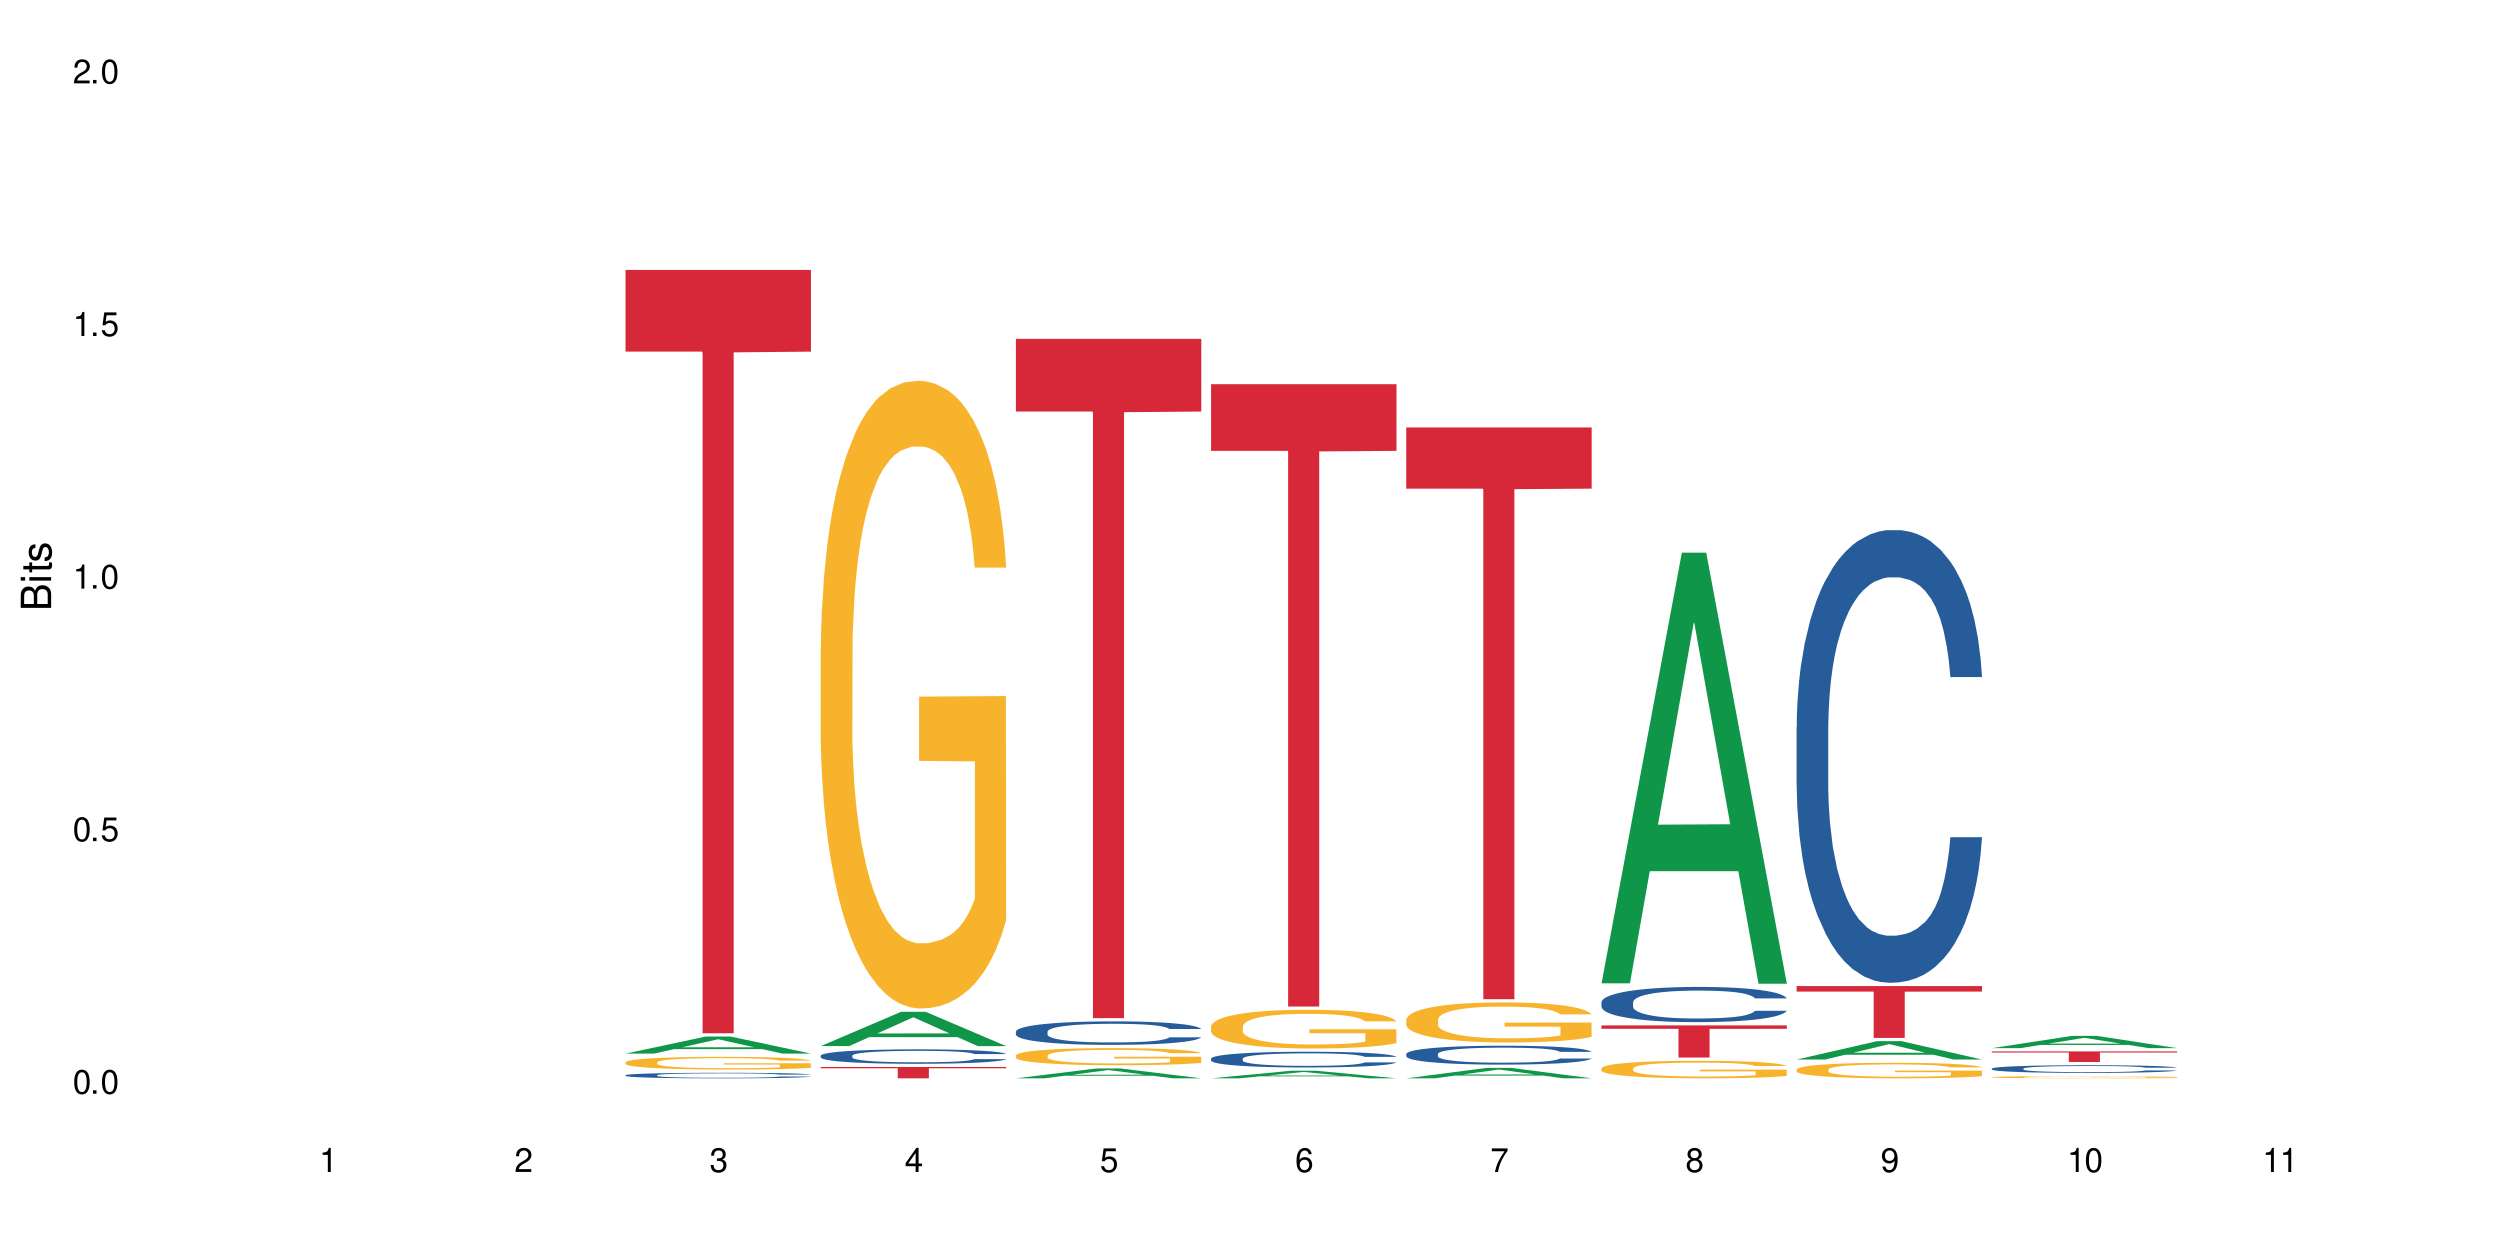 <?xml version="1.0" encoding="UTF-8"?>
<svg xmlns="http://www.w3.org/2000/svg" xmlns:xlink="http://www.w3.org/1999/xlink" width="720" height="360" viewBox="0 0 720 360">
<defs>
<g>
<g id="glyph-0-0">
</g>
<g id="glyph-0-1">
<path d="M 2.641 -6.938 C 2 -6.938 1.422 -6.656 1.078 -6.172 C 0.641 -5.562 0.406 -4.641 0.406 -3.359 C 0.406 -1.016 1.188 0.219 2.641 0.219 C 4.078 0.219 4.859 -1.016 4.859 -3.297 C 4.859 -4.641 4.656 -5.547 4.203 -6.172 C 3.844 -6.656 3.281 -6.938 2.641 -6.938 Z M 2.641 -6.188 C 3.547 -6.188 4 -5.25 4 -3.375 C 4 -1.406 3.562 -0.484 2.625 -0.484 C 1.734 -0.484 1.281 -1.438 1.281 -3.344 C 1.281 -5.25 1.734 -6.188 2.641 -6.188 Z M 2.641 -6.188 "/>
</g>
<g id="glyph-0-2">
<path d="M 1.828 -1 L 0.828 -1 L 0.828 0 L 1.828 0 Z M 1.828 -1 "/>
</g>
<g id="glyph-0-3">
<path d="M 4.562 -6.797 L 1.062 -6.797 L 0.547 -3.094 L 1.328 -3.094 C 1.719 -3.562 2.047 -3.734 2.578 -3.734 C 3.484 -3.734 4.062 -3.109 4.062 -2.094 C 4.062 -1.125 3.484 -0.531 2.578 -0.531 C 1.828 -0.531 1.375 -0.906 1.188 -1.672 L 0.328 -1.672 C 0.453 -1.109 0.547 -0.844 0.75 -0.594 C 1.125 -0.078 1.828 0.219 2.594 0.219 C 3.969 0.219 4.922 -0.781 4.922 -2.219 C 4.922 -3.562 4.031 -4.484 2.719 -4.484 C 2.25 -4.484 1.859 -4.359 1.469 -4.062 L 1.734 -5.969 L 4.562 -5.969 Z M 4.562 -6.797 "/>
</g>
<g id="glyph-0-4">
<path d="M 2.484 -4.938 L 2.484 0 L 3.328 0 L 3.328 -6.938 L 2.766 -6.938 C 2.469 -5.875 2.281 -5.734 0.984 -5.562 L 0.984 -4.938 Z M 2.484 -4.938 "/>
</g>
<g id="glyph-0-5">
<path d="M 4.859 -0.828 L 1.281 -0.828 C 1.359 -1.406 1.672 -1.781 2.5 -2.281 L 3.469 -2.828 C 4.406 -3.344 4.906 -4.062 4.906 -4.906 C 4.906 -5.484 4.672 -6.031 4.266 -6.406 C 3.859 -6.766 3.375 -6.938 2.719 -6.938 C 1.859 -6.938 1.219 -6.625 0.844 -6.031 C 0.609 -5.672 0.5 -5.234 0.484 -4.531 L 1.328 -4.531 C 1.359 -5.016 1.406 -5.281 1.531 -5.516 C 1.75 -5.938 2.188 -6.203 2.703 -6.203 C 3.469 -6.203 4.031 -5.641 4.031 -4.891 C 4.031 -4.344 3.719 -3.859 3.125 -3.516 L 2.234 -3 C 0.812 -2.172 0.406 -1.531 0.328 -0.016 L 4.859 -0.016 Z M 4.859 -0.828 "/>
</g>
<g id="glyph-0-6">
<path d="M 2.125 -3.188 L 2.578 -3.188 C 3.5 -3.188 3.984 -2.766 3.984 -1.922 C 3.984 -1.062 3.469 -0.531 2.594 -0.531 C 1.656 -0.531 1.203 -1 1.156 -2.016 L 0.312 -2.016 C 0.344 -1.453 0.438 -1.094 0.609 -0.781 C 0.953 -0.109 1.625 0.219 2.547 0.219 C 3.953 0.219 4.859 -0.625 4.859 -1.938 C 4.859 -2.828 4.516 -3.297 3.703 -3.594 C 4.344 -3.844 4.656 -4.328 4.656 -5.031 C 4.656 -6.219 3.875 -6.938 2.578 -6.938 C 1.203 -6.938 0.484 -6.172 0.453 -4.703 L 1.297 -4.703 C 1.312 -5.125 1.344 -5.359 1.453 -5.578 C 1.641 -5.969 2.062 -6.203 2.594 -6.203 C 3.344 -6.203 3.797 -5.75 3.797 -5 C 3.797 -4.516 3.609 -4.219 3.25 -4.047 C 3.016 -3.953 2.703 -3.922 2.125 -3.906 Z M 2.125 -3.188 "/>
</g>
<g id="glyph-0-7">
<path d="M 3.141 -1.672 L 3.141 0 L 3.984 0 L 3.984 -1.672 L 4.984 -1.672 L 4.984 -2.438 L 3.984 -2.438 L 3.984 -6.938 L 3.359 -6.938 L 0.266 -2.578 L 0.266 -1.672 Z M 3.141 -2.438 L 1 -2.438 L 3.141 -5.5 Z M 3.141 -2.438 "/>
</g>
<g id="glyph-0-8">
<path d="M 4.781 -5.125 C 4.609 -6.266 3.891 -6.938 2.844 -6.938 C 2.094 -6.938 1.422 -6.578 1.031 -5.953 C 0.594 -5.266 0.406 -4.422 0.406 -3.172 C 0.406 -2 0.578 -1.25 0.984 -0.641 C 1.359 -0.078 1.953 0.219 2.703 0.219 C 3.984 0.219 4.922 -0.75 4.922 -2.094 C 4.922 -3.375 4.062 -4.281 2.844 -4.281 C 2.172 -4.281 1.641 -4.031 1.281 -3.516 C 1.281 -5.234 1.828 -6.188 2.797 -6.188 C 3.391 -6.188 3.797 -5.797 3.938 -5.125 Z M 2.734 -3.531 C 3.547 -3.531 4.062 -2.953 4.062 -2.031 C 4.062 -1.156 3.484 -0.531 2.703 -0.531 C 1.922 -0.531 1.328 -1.188 1.328 -2.078 C 1.328 -2.938 1.906 -3.531 2.734 -3.531 Z M 2.734 -3.531 "/>
</g>
<g id="glyph-0-9">
<path d="M 4.984 -6.797 L 0.438 -6.797 L 0.438 -5.969 L 4.109 -5.969 C 2.5 -3.656 1.828 -2.234 1.328 0 L 2.219 0 C 2.594 -2.172 3.453 -4.047 4.984 -6.094 Z M 4.984 -6.797 "/>
</g>
<g id="glyph-0-10">
<path d="M 3.75 -3.656 C 4.469 -4.094 4.688 -4.438 4.688 -5.078 C 4.688 -6.172 3.844 -6.938 2.641 -6.938 C 1.438 -6.938 0.594 -6.172 0.594 -5.094 C 0.594 -4.438 0.812 -4.094 1.516 -3.656 C 0.734 -3.266 0.359 -2.703 0.359 -1.922 C 0.359 -0.656 1.281 0.219 2.641 0.219 C 3.984 0.219 4.922 -0.656 4.922 -1.922 C 4.922 -2.703 4.531 -3.266 3.75 -3.656 Z M 2.641 -6.188 C 3.359 -6.188 3.812 -5.75 3.812 -5.062 C 3.812 -4.406 3.344 -3.984 2.641 -3.984 C 1.922 -3.984 1.453 -4.406 1.453 -5.078 C 1.453 -5.75 1.922 -6.188 2.641 -6.188 Z M 2.641 -3.266 C 3.484 -3.266 4.062 -2.719 4.062 -1.906 C 4.062 -1.078 3.484 -0.531 2.625 -0.531 C 1.797 -0.531 1.219 -1.094 1.219 -1.906 C 1.219 -2.719 1.781 -3.266 2.641 -3.266 Z M 2.641 -3.266 "/>
</g>
<g id="glyph-0-11">
<path d="M 0.516 -1.578 C 0.672 -0.453 1.406 0.219 2.438 0.219 C 3.188 0.219 3.859 -0.141 4.266 -0.766 C 4.688 -1.453 4.891 -2.297 4.891 -3.547 C 4.891 -4.719 4.703 -5.453 4.312 -6.078 C 3.938 -6.641 3.344 -6.938 2.594 -6.938 C 1.297 -6.938 0.359 -5.969 0.359 -4.625 C 0.359 -3.344 1.234 -2.453 2.453 -2.453 C 3.094 -2.453 3.578 -2.672 4.016 -3.203 C 4 -1.484 3.469 -0.531 2.5 -0.531 C 1.906 -0.531 1.484 -0.906 1.359 -1.578 Z M 2.578 -6.203 C 3.375 -6.203 3.969 -5.531 3.969 -4.641 C 3.969 -3.797 3.391 -3.188 2.547 -3.188 C 1.734 -3.188 1.234 -3.766 1.234 -4.688 C 1.234 -5.562 1.797 -6.203 2.578 -6.203 Z M 2.578 -6.203 "/>
</g>
<g id="glyph-1-0">
</g>
<g id="glyph-1-1">
<path d="M 0 -0.953 L 0 -4.891 C 0 -5.719 -0.234 -6.344 -0.734 -6.797 C -1.188 -7.234 -1.812 -7.469 -2.5 -7.469 C -3.547 -7.469 -4.188 -7 -4.625 -5.875 C -4.984 -6.688 -5.625 -7.094 -6.531 -7.094 C -7.172 -7.094 -7.734 -6.859 -8.141 -6.391 C -8.562 -5.922 -8.75 -5.344 -8.75 -4.5 L -8.75 -0.953 Z M -4.984 -2.062 L -7.766 -2.062 L -7.766 -4.219 C -7.766 -4.844 -7.688 -5.203 -7.453 -5.5 C -7.219 -5.812 -6.859 -5.969 -6.375 -5.969 C -5.891 -5.969 -5.531 -5.812 -5.297 -5.5 C -5.062 -5.203 -4.984 -4.844 -4.984 -4.219 Z M -0.984 -2.062 L -4 -2.062 L -4 -4.781 C -4 -5.766 -3.438 -6.359 -2.484 -6.359 C -1.547 -6.359 -0.984 -5.766 -0.984 -4.781 Z M -0.984 -2.062 "/>
</g>
<g id="glyph-1-2">
<path d="M -6.281 -1.797 L -6.281 -0.797 L 0 -0.797 L 0 -1.797 Z M -8.75 -1.797 L -8.75 -0.797 L -7.484 -0.797 L -7.484 -1.797 Z M -8.75 -1.797 "/>
</g>
<g id="glyph-1-3">
<path d="M -6.281 -3.047 L -6.281 -2.016 L -8.016 -2.016 L -8.016 -1.016 L -6.281 -1.016 L -6.281 -0.172 L -5.469 -0.172 L -5.469 -1.016 L -0.719 -1.016 C -0.078 -1.016 0.281 -1.453 0.281 -2.234 C 0.281 -2.5 0.25 -2.719 0.188 -3.047 L -0.641 -3.047 C -0.609 -2.906 -0.594 -2.766 -0.594 -2.562 C -0.594 -2.141 -0.719 -2.016 -1.156 -2.016 L -5.469 -2.016 L -5.469 -3.047 Z M -6.281 -3.047 "/>
</g>
<g id="glyph-1-4">
<path d="M -4.531 -5.25 C -5.766 -5.25 -6.469 -4.422 -6.469 -2.969 C -6.469 -1.516 -5.719 -0.562 -4.547 -0.562 C -3.562 -0.562 -3.094 -1.062 -2.734 -2.562 L -2.516 -3.484 C -2.344 -4.188 -2.094 -4.469 -1.641 -4.469 C -1.047 -4.469 -0.641 -3.875 -0.641 -3 C -0.641 -2.453 -0.797 -2 -1.062 -1.75 C -1.25 -1.594 -1.422 -1.531 -1.875 -1.469 L -1.875 -0.406 C -0.422 -0.453 0.281 -1.266 0.281 -2.922 C 0.281 -4.5 -0.5 -5.516 -1.719 -5.516 C -2.656 -5.516 -3.172 -4.984 -3.469 -3.734 L -3.703 -2.766 C -3.891 -1.953 -4.156 -1.609 -4.594 -1.609 C -5.188 -1.609 -5.547 -2.125 -5.547 -2.938 C -5.547 -3.75 -5.203 -4.172 -4.531 -4.203 Z M -4.531 -5.25 "/>
</g>
</g>
</defs>
<rect x="-72" y="-36" width="864" height="432" fill="rgb(100%, 100%, 100%)" fill-opacity="1"/>
<path fill-rule="nonzero" fill="rgb(6.275%, 58.824%, 28.235%)" fill-opacity="1" d="M 180.152 303.438 L 180.211 303.43 L 203.316 298.512 L 210.336 298.512 L 233.555 303.441 L 225.395 303.441 L 219.578 302.156 L 194.074 302.156 L 188.371 303.438 L 180.152 303.438 L 196.527 301.621 L 217.238 301.617 L 206.91 299.32 L 206.797 299.312 L 206.684 299.328 L 196.473 301.617 L 196.527 301.621 Z M 180.152 303.438 "/>
<path fill-rule="nonzero" fill="rgb(14.51%, 36.078%, 60%)" fill-opacity="1" d="M 180.152 309.66 L 180.219 309.656 L 180.219 309.621 L 180.414 309.566 L 180.871 309.496 L 181.324 309.449 L 182.5 309.363 L 184.125 309.277 L 185.82 309.215 L 187.059 309.176 L 188.164 309.148 L 190.703 309.094 L 192.332 309.066 L 194.09 309.039 L 196.238 309.016 L 197.801 309 L 201.32 308.977 L 203.922 308.969 L 205.941 308.961 L 210.305 308.961 L 212.91 308.969 L 214.801 308.977 L 216.883 308.988 L 218.641 309 L 221.703 309.031 L 224.438 309.074 L 225.676 309.098 L 227.629 309.141 L 229.125 309.188 L 230.168 309.223 L 231.34 309.277 L 232.383 309.344 L 233.164 309.418 L 233.555 309.48 L 224.438 309.48 L 223.98 309.422 L 223.461 309.379 L 222.484 309.316 L 221.508 309.273 L 220.141 309.234 L 218.902 309.207 L 217.207 309.176 L 215.711 309.16 L 214.148 309.148 L 212.648 309.137 L 209.785 309.129 L 206.465 309.129 L 205.227 309.133 L 202.688 309.145 L 201.32 309.152 L 199.363 309.176 L 197.996 309.195 L 196.371 309.223 L 195.262 309.246 L 193.895 309.285 L 192.918 309.32 L 191.812 309.367 L 191.16 309.402 L 190.574 309.445 L 190.051 309.492 L 189.66 309.543 L 189.402 309.598 L 189.27 309.652 L 189.27 309.879 L 189.402 309.93 L 189.727 309.992 L 190.574 310.082 L 191.812 310.156 L 193.242 310.219 L 194.609 310.262 L 195.395 310.285 L 196.434 310.309 L 198.062 310.336 L 200.406 310.367 L 201.773 310.379 L 203.859 310.391 L 206.008 310.395 L 208.875 310.395 L 211.414 310.391 L 213.105 310.383 L 214.863 310.371 L 217.273 310.344 L 218.773 310.32 L 220.074 310.293 L 221.051 310.266 L 221.703 310.242 L 222.68 310.199 L 223.461 310.148 L 224.047 310.098 L 224.438 310.047 L 233.555 310.047 L 233.164 310.105 L 232.578 310.164 L 231.992 310.203 L 231.082 310.258 L 230.039 310.301 L 228.539 310.352 L 227.305 310.387 L 225.676 310.422 L 224.176 310.449 L 222.551 310.477 L 220.141 310.504 L 218.578 310.52 L 216.883 310.531 L 214.863 310.543 L 212.324 310.555 L 209.59 310.559 L 207.051 310.562 L 204.316 310.559 L 202.297 310.551 L 199.625 310.539 L 196.305 310.512 L 193.895 310.484 L 192.008 310.457 L 190.379 310.43 L 188.555 310.391 L 186.211 310.324 L 184.777 310.273 L 183.801 310.234 L 182.695 310.176 L 181.914 310.125 L 181 310.043 L 180.348 309.941 L 180.152 309.859 Z M 180.152 309.66 "/>
<path fill-rule="nonzero" fill="rgb(96.863%, 70.196%, 16.863%)" fill-opacity="1" d="M 180.152 305.941 L 180.219 305.938 L 180.219 305.871 L 180.48 305.719 L 181.129 305.512 L 181.977 305.344 L 182.891 305.211 L 183.477 305.141 L 184.453 305.039 L 185.297 304.965 L 187.449 304.816 L 190.184 304.676 L 191.68 304.617 L 193.375 304.559 L 195.785 304.496 L 196.891 304.473 L 200.277 304.418 L 204.121 304.387 L 208.352 304.375 L 210.305 304.379 L 212.977 304.391 L 216.621 304.43 L 218.707 304.461 L 220.336 304.496 L 222.027 304.539 L 224.113 304.605 L 226.066 304.688 L 227.629 304.766 L 229.191 304.867 L 230.492 304.973 L 231.602 305.09 L 232.578 305.23 L 233.164 305.348 L 233.555 305.461 L 224.504 305.461 L 223.98 305.348 L 223.395 305.258 L 222.418 305.145 L 221.441 305.066 L 220.465 305.004 L 218.641 304.914 L 217.078 304.863 L 215.125 304.816 L 213.238 304.785 L 211.086 304.766 L 209.785 304.758 L 206.332 304.758 L 203.207 304.781 L 201.383 304.809 L 200.082 304.836 L 198.258 304.887 L 197.152 304.926 L 196.5 304.953 L 194.547 305.055 L 193.242 305.148 L 192.527 305.211 L 191.617 305.312 L 190.965 305.402 L 190.246 305.535 L 189.855 305.637 L 189.336 305.863 L 189.27 306.465 L 189.465 306.59 L 189.855 306.727 L 190.379 306.848 L 191.16 306.973 L 191.941 307.07 L 193.309 307.199 L 194.48 307.289 L 195.395 307.344 L 197.152 307.434 L 197.867 307.465 L 199.562 307.523 L 201.32 307.57 L 203.469 307.609 L 205.098 307.629 L 207.699 307.648 L 211.023 307.648 L 214.93 307.629 L 217.402 307.602 L 219.098 307.574 L 220.203 307.551 L 221.57 307.516 L 222.551 307.48 L 223.461 307.445 L 224.566 307.387 L 224.566 306.59 L 208.484 306.586 L 208.484 306.215 L 233.488 306.211 L 233.555 307.516 L 232.188 307.605 L 230.492 307.691 L 228.867 307.758 L 227.172 307.812 L 224.762 307.879 L 222.809 307.918 L 219.812 307.965 L 217.078 307.996 L 214.215 308.016 L 211.672 308.023 L 208.68 308.027 L 206.008 308.02 L 203.141 308 L 200.863 307.973 L 198.777 307.941 L 196.695 307.898 L 194.09 307.828 L 192.398 307.77 L 190.641 307.699 L 188.879 307.617 L 187.316 307.527 L 186.277 307.457 L 185.234 307.379 L 184.125 307.277 L 183.086 307.164 L 182.305 307.059 L 181.586 306.945 L 181.066 306.832 L 180.543 306.684 L 180.285 306.562 L 180.152 306.461 Z M 180.152 305.941 "/>
<path fill-rule="nonzero" fill="rgb(83.922%, 15.686%, 22.353%)" fill-opacity="1" d="M 180.152 77.738 L 233.555 77.738 L 233.555 101.27 L 211.301 101.477 L 211.301 297.578 L 202.344 297.578 L 202.344 101.684 L 202.215 101.27 L 180.152 101.27 Z M 180.152 77.738 "/>
<path fill-rule="nonzero" fill="rgb(6.275%, 58.824%, 28.235%)" fill-opacity="1" d="M 236.367 301.273 L 236.422 301.262 L 259.527 291.391 L 266.547 291.391 L 289.766 301.281 L 281.609 301.281 L 275.789 298.699 L 250.285 298.699 L 244.582 301.273 L 236.367 301.273 L 252.738 297.633 L 273.449 297.621 L 263.121 293.008 L 263.008 292.996 L 262.895 293.027 L 252.684 297.621 L 252.738 297.633 Z M 236.367 301.273 "/>
<path fill-rule="nonzero" fill="rgb(14.51%, 36.078%, 60%)" fill-opacity="1" d="M 236.367 304.023 L 236.43 304.02 L 236.43 303.93 L 236.625 303.785 L 237.082 303.602 L 237.539 303.477 L 238.711 303.254 L 240.34 303.035 L 242.031 302.871 L 243.27 302.77 L 244.375 302.695 L 246.914 302.555 L 248.543 302.48 L 250.301 302.418 L 252.449 302.352 L 254.016 302.316 L 257.531 302.254 L 260.137 302.227 L 262.152 302.215 L 266.516 302.215 L 269.121 302.23 L 271.012 302.25 L 273.094 302.281 L 274.852 302.316 L 277.914 302.398 L 280.648 302.504 L 281.887 302.566 L 283.84 302.684 L 285.34 302.797 L 286.379 302.895 L 287.551 303.035 L 288.594 303.207 L 289.375 303.402 L 289.766 303.566 L 280.648 303.566 L 280.191 303.414 L 279.672 303.293 L 278.695 303.141 L 277.719 303.027 L 276.352 302.918 L 275.113 302.848 L 273.422 302.773 L 271.922 302.73 L 270.359 302.695 L 268.863 302.672 L 265.996 302.648 L 262.676 302.648 L 261.438 302.656 L 258.898 302.688 L 257.531 302.715 L 255.578 302.766 L 254.211 302.816 L 252.582 302.891 L 251.473 302.957 L 250.105 303.055 L 249.129 303.145 L 248.023 303.27 L 247.371 303.363 L 246.785 303.469 L 246.266 303.594 L 245.875 303.727 L 245.613 303.867 L 245.484 304.004 L 245.484 304.594 L 245.613 304.73 L 245.938 304.891 L 246.785 305.121 L 248.023 305.324 L 249.457 305.484 L 250.824 305.598 L 251.605 305.648 L 252.645 305.711 L 254.273 305.785 L 256.617 305.863 L 257.984 305.895 L 260.07 305.922 L 262.219 305.938 L 265.086 305.938 L 267.625 305.922 L 269.316 305.906 L 271.074 305.875 L 273.484 305.809 L 274.984 305.75 L 276.285 305.676 L 277.262 305.605 L 277.914 305.543 L 278.891 305.426 L 279.672 305.297 L 280.258 305.164 L 280.648 305.035 L 289.766 305.035 L 289.375 305.188 L 288.789 305.336 L 288.203 305.445 L 287.293 305.578 L 286.25 305.695 L 284.75 305.828 L 283.516 305.914 L 281.887 306.012 L 280.387 306.082 L 278.762 306.148 L 276.352 306.223 L 274.789 306.262 L 273.094 306.297 L 271.074 306.324 L 268.535 306.352 L 265.801 306.367 L 263.262 306.371 L 260.527 306.363 L 258.508 306.348 L 255.836 306.316 L 252.516 306.246 L 250.105 306.176 L 248.219 306.102 L 246.59 306.027 L 244.766 305.922 L 242.422 305.758 L 240.988 305.629 L 240.012 305.52 L 238.906 305.371 L 238.125 305.238 L 237.211 305.027 L 236.562 304.758 L 236.367 304.547 Z M 236.367 304.023 "/>
<path fill-rule="nonzero" fill="rgb(96.863%, 70.196%, 16.863%)" fill-opacity="1" d="M 236.367 187.09 L 236.43 186.926 L 236.43 183.621 L 236.691 176.191 L 237.344 165.953 L 238.188 157.531 L 239.102 150.93 L 239.688 147.461 L 240.664 142.508 L 241.512 138.875 L 243.66 131.445 L 246.395 124.508 L 247.891 121.535 L 249.586 118.73 L 251.996 115.59 L 253.102 114.438 L 256.488 111.793 L 260.332 110.141 L 264.562 109.648 L 266.516 109.812 L 269.188 110.473 L 272.836 112.289 L 274.918 113.941 L 276.547 115.59 L 278.238 117.738 L 280.324 121.039 L 282.277 125.004 L 283.84 128.965 L 285.402 133.922 L 286.707 139.203 L 287.812 144.984 L 288.789 151.918 L 289.375 157.699 L 289.766 163.477 L 280.715 163.477 L 280.191 157.699 L 279.605 153.238 L 278.629 147.789 L 277.652 143.828 L 276.676 140.691 L 274.852 136.398 L 273.289 133.754 L 271.336 131.445 L 269.449 129.957 L 267.301 128.965 L 265.996 128.637 L 262.543 128.637 L 259.418 129.793 L 257.594 131.113 L 256.293 132.434 L 254.469 134.91 L 253.363 136.891 L 252.711 138.215 L 250.758 143.332 L 249.457 147.957 L 248.738 151.094 L 247.828 156.047 L 247.176 160.504 L 246.461 167.109 L 246.07 172.062 L 245.547 183.293 L 245.484 213.016 L 245.68 219.289 L 246.07 226.059 L 246.59 232.004 L 247.371 238.277 L 248.152 243.066 L 249.52 249.508 L 250.691 253.801 L 251.605 256.605 L 253.363 261.066 L 254.078 262.551 L 255.773 265.523 L 257.531 267.836 L 259.68 269.816 L 261.309 270.809 L 263.914 271.633 L 267.234 271.633 L 271.141 270.641 L 273.617 269.32 L 275.309 268 L 276.418 266.844 L 277.785 265.027 L 278.762 263.375 L 279.672 261.559 L 280.781 258.754 L 280.781 219.289 L 264.695 219.125 L 264.695 200.629 L 289.699 200.465 L 289.766 265.027 L 288.398 269.484 L 286.707 273.777 L 285.078 277.082 L 283.383 279.887 L 280.977 283.027 L 279.02 285.008 L 276.023 287.32 L 273.289 288.805 L 270.426 289.797 L 267.887 290.293 L 264.891 290.457 L 262.219 290.125 L 259.355 289.137 L 257.074 287.816 L 254.992 286.164 L 252.906 284.016 L 250.301 280.551 L 248.609 277.742 L 246.852 274.273 L 245.094 270.145 L 243.527 265.688 L 242.488 262.219 L 241.445 258.258 L 240.34 253.305 L 239.297 247.691 L 238.516 242.57 L 237.797 236.793 L 237.277 231.344 L 236.758 223.91 L 236.496 217.969 L 236.367 212.848 Z M 236.367 187.09 "/>
<path fill-rule="nonzero" fill="rgb(83.922%, 15.686%, 22.353%)" fill-opacity="1" d="M 236.367 307.305 L 289.766 307.305 L 289.766 307.656 L 267.512 307.656 L 267.512 310.562 L 258.555 310.562 L 258.555 307.66 L 258.426 307.656 L 236.367 307.656 Z M 236.367 307.305 "/>
<path fill-rule="nonzero" fill="rgb(6.275%, 58.824%, 28.235%)" fill-opacity="1" d="M 292.578 310.559 L 292.633 310.555 L 315.738 307.723 L 322.758 307.723 L 345.977 310.562 L 337.82 310.562 L 332 309.82 L 306.496 309.82 L 300.793 310.559 L 292.578 310.559 L 308.949 309.516 L 329.66 309.512 L 319.336 308.188 L 319.219 308.184 L 319.105 308.191 L 308.895 309.512 L 308.949 309.516 Z M 292.578 310.559 "/>
<path fill-rule="nonzero" fill="rgb(14.51%, 36.078%, 60%)" fill-opacity="1" d="M 292.578 297.102 L 292.641 297.098 L 292.641 296.949 L 292.836 296.715 L 293.293 296.418 L 293.75 296.211 L 294.922 295.848 L 296.551 295.496 L 298.242 295.223 L 299.48 295.062 L 300.586 294.938 L 303.125 294.711 L 304.754 294.594 L 306.512 294.488 L 308.664 294.383 L 310.227 294.32 L 313.742 294.223 L 316.348 294.18 L 318.367 294.16 L 322.73 294.16 L 325.332 294.184 L 327.223 294.215 L 329.305 294.266 L 331.066 294.32 L 334.125 294.457 L 336.859 294.629 L 338.098 294.73 L 340.051 294.922 L 341.551 295.105 L 342.59 295.266 L 343.762 295.496 L 344.805 295.773 L 345.586 296.09 L 345.977 296.355 L 336.859 296.355 L 336.406 296.109 L 335.883 295.914 L 334.906 295.664 L 333.93 295.484 L 332.562 295.305 L 331.324 295.188 L 329.633 295.07 L 328.133 294.996 L 326.57 294.938 L 325.074 294.902 L 322.207 294.863 L 318.887 294.863 L 317.648 294.879 L 315.109 294.926 L 313.742 294.969 L 311.789 295.059 L 310.422 295.137 L 308.793 295.262 L 307.684 295.367 L 306.316 295.527 L 305.34 295.668 L 304.234 295.871 L 303.582 296.027 L 302.996 296.199 L 302.477 296.406 L 302.086 296.621 L 301.824 296.848 L 301.695 297.07 L 301.695 298.031 L 301.824 298.254 L 302.148 298.512 L 302.996 298.891 L 304.234 299.219 L 305.668 299.477 L 307.035 299.664 L 307.816 299.75 L 308.859 299.848 L 310.484 299.973 L 312.832 300.094 L 314.199 300.145 L 316.281 300.195 L 318.43 300.219 L 321.297 300.219 L 323.836 300.195 L 325.527 300.164 L 327.289 300.113 L 329.695 300.008 L 331.195 299.91 L 332.496 299.793 L 333.473 299.676 L 334.125 299.574 L 335.102 299.383 L 335.883 299.176 L 336.469 298.957 L 336.859 298.746 L 345.977 298.746 L 345.586 298.996 L 345 299.234 L 344.414 299.414 L 343.504 299.633 L 342.461 299.824 L 340.965 300.039 L 339.727 300.18 L 338.098 300.336 L 336.602 300.453 L 334.973 300.559 L 332.562 300.684 L 331 300.746 L 329.305 300.801 L 327.289 300.848 L 324.746 300.891 L 322.012 300.918 L 319.473 300.922 L 316.738 300.91 L 314.719 300.887 L 312.047 300.832 L 308.727 300.719 L 306.316 300.602 L 304.43 300.484 L 302.801 300.359 L 300.977 300.195 L 298.633 299.922 L 297.199 299.711 L 296.223 299.539 L 295.117 299.297 L 294.336 299.082 L 293.422 298.734 L 292.773 298.297 L 292.578 297.957 Z M 292.578 297.102 "/>
<path fill-rule="nonzero" fill="rgb(96.863%, 70.196%, 16.863%)" fill-opacity="1" d="M 292.578 303.969 L 292.641 303.965 L 292.641 303.875 L 292.902 303.672 L 293.555 303.395 L 294.398 303.164 L 295.312 302.984 L 295.898 302.891 L 296.875 302.754 L 297.723 302.656 L 299.871 302.453 L 302.605 302.262 L 304.105 302.184 L 305.797 302.105 L 308.207 302.02 L 309.312 301.988 L 312.699 301.918 L 316.543 301.871 L 320.773 301.859 L 322.73 301.863 L 325.398 301.883 L 329.047 301.93 L 331.129 301.977 L 332.758 302.02 L 334.449 302.078 L 336.535 302.168 L 338.488 302.277 L 340.051 302.387 L 341.613 302.52 L 342.918 302.664 L 344.023 302.82 L 345 303.012 L 345.586 303.168 L 345.977 303.324 L 336.926 303.324 L 336.406 303.168 L 335.82 303.047 L 334.84 302.898 L 333.863 302.789 L 332.887 302.703 L 331.066 302.586 L 329.5 302.516 L 327.547 302.453 L 325.66 302.414 L 323.512 302.387 L 322.207 302.375 L 318.758 302.375 L 315.629 302.406 L 313.809 302.445 L 312.504 302.48 L 310.68 302.547 L 309.574 302.602 L 308.922 302.637 L 306.969 302.777 L 305.668 302.902 L 304.949 302.988 L 304.039 303.125 L 303.387 303.246 L 302.672 303.426 L 302.281 303.559 L 301.758 303.867 L 301.695 304.676 L 301.891 304.848 L 302.281 305.031 L 302.801 305.195 L 303.582 305.367 L 304.363 305.496 L 305.73 305.672 L 306.902 305.789 L 307.816 305.863 L 309.574 305.988 L 310.289 306.027 L 311.984 306.109 L 313.742 306.172 L 315.891 306.227 L 317.52 306.254 L 320.125 306.273 L 323.445 306.273 L 327.352 306.246 L 329.828 306.211 L 331.52 306.176 L 332.629 306.145 L 333.996 306.094 L 334.973 306.051 L 335.883 306 L 336.992 305.922 L 336.992 304.848 L 320.906 304.844 L 320.906 304.34 L 345.914 304.336 L 345.977 306.094 L 344.609 306.215 L 342.918 306.332 L 341.289 306.422 L 339.598 306.5 L 337.188 306.586 L 335.234 306.641 L 332.238 306.703 L 329.5 306.742 L 326.637 306.77 L 324.098 306.785 L 321.102 306.789 L 318.43 306.777 L 315.566 306.754 L 313.285 306.715 L 311.203 306.672 L 309.117 306.613 L 306.512 306.52 L 304.82 306.441 L 303.062 306.348 L 301.305 306.234 L 299.742 306.113 L 298.699 306.02 L 297.656 305.91 L 296.551 305.773 L 295.508 305.621 L 294.727 305.484 L 294.008 305.324 L 293.488 305.176 L 292.969 304.973 L 292.707 304.812 L 292.578 304.672 Z M 292.578 303.969 "/>
<path fill-rule="nonzero" fill="rgb(83.922%, 15.686%, 22.353%)" fill-opacity="1" d="M 292.578 97.586 L 345.977 97.586 L 345.977 118.527 L 323.723 118.711 L 323.723 293.227 L 314.77 293.227 L 314.77 118.895 L 314.637 118.527 L 292.578 118.527 Z M 292.578 97.586 "/>
<path fill-rule="nonzero" fill="rgb(6.275%, 58.824%, 28.235%)" fill-opacity="1" d="M 348.789 310.559 L 348.844 310.559 L 371.953 308.367 L 378.969 308.367 L 402.188 310.562 L 394.031 310.562 L 388.211 309.988 L 362.711 309.988 L 357.004 310.559 L 348.789 310.559 L 365.164 309.75 L 385.871 309.75 L 375.547 308.727 L 375.434 308.723 L 375.316 308.73 L 365.105 309.75 L 365.164 309.75 Z M 348.789 310.559 "/>
<path fill-rule="nonzero" fill="rgb(14.51%, 36.078%, 60%)" fill-opacity="1" d="M 348.789 304.875 L 348.852 304.867 L 348.852 304.77 L 349.051 304.613 L 349.504 304.414 L 349.961 304.277 L 351.133 304.031 L 352.762 303.797 L 354.453 303.613 L 355.691 303.508 L 356.797 303.426 L 359.34 303.27 L 360.965 303.191 L 362.727 303.121 L 364.875 303.051 L 366.438 303.012 L 369.953 302.945 L 372.559 302.914 L 374.578 302.902 L 378.941 302.902 L 381.547 302.918 L 383.434 302.941 L 385.52 302.973 L 387.277 303.012 L 390.336 303.102 L 393.07 303.219 L 394.309 303.285 L 396.262 303.41 L 397.762 303.535 L 398.805 303.645 L 399.977 303.797 L 401.016 303.984 L 401.797 304.195 L 402.188 304.371 L 393.07 304.371 L 392.617 304.207 L 392.094 304.078 L 391.117 303.91 L 390.141 303.789 L 388.773 303.668 L 387.535 303.59 L 385.844 303.512 L 384.344 303.461 L 382.781 303.426 L 381.285 303.398 L 378.418 303.375 L 375.098 303.375 L 373.859 303.383 L 371.32 303.418 L 369.953 303.445 L 368 303.504 L 366.633 303.559 L 365.004 303.641 L 363.898 303.711 L 362.531 303.816 L 361.551 303.914 L 360.445 304.051 L 359.793 304.152 L 359.207 304.27 L 358.688 304.406 L 358.297 304.551 L 358.035 304.703 L 357.906 304.852 L 357.906 305.492 L 358.035 305.645 L 358.363 305.816 L 359.207 306.07 L 360.445 306.289 L 361.879 306.461 L 363.246 306.586 L 364.027 306.645 L 365.07 306.711 L 366.695 306.793 L 369.043 306.875 L 370.41 306.91 L 372.492 306.941 L 374.641 306.961 L 377.508 306.961 L 380.047 306.941 L 381.742 306.922 L 383.5 306.891 L 385.91 306.82 L 387.406 306.754 L 388.707 306.672 L 389.688 306.594 L 390.336 306.527 L 391.312 306.402 L 392.094 306.258 L 392.68 306.113 L 393.07 305.973 L 402.188 305.973 L 401.797 306.141 L 401.211 306.301 L 400.625 306.422 L 399.715 306.566 L 398.672 306.695 L 397.176 306.84 L 395.938 306.934 L 394.309 307.039 L 392.812 307.117 L 391.184 307.188 L 388.773 307.27 L 387.211 307.312 L 385.52 307.348 L 383.5 307.383 L 380.961 307.41 L 378.223 307.426 L 375.684 307.43 L 372.949 307.422 L 370.93 307.406 L 368.262 307.367 L 364.938 307.293 L 362.531 307.215 L 360.641 307.137 L 359.012 307.055 L 357.188 306.941 L 354.844 306.762 L 353.41 306.621 L 352.434 306.504 L 351.328 306.344 L 350.547 306.199 L 349.637 305.965 L 348.984 305.672 L 348.789 305.445 Z M 348.789 304.875 "/>
<path fill-rule="nonzero" fill="rgb(96.863%, 70.196%, 16.863%)" fill-opacity="1" d="M 348.789 295.598 L 348.852 295.586 L 348.852 295.383 L 349.113 294.926 L 349.766 294.293 L 350.613 293.773 L 351.523 293.367 L 352.109 293.152 L 353.086 292.848 L 353.934 292.625 L 356.082 292.168 L 358.816 291.738 L 360.316 291.555 L 362.008 291.383 L 364.418 291.191 L 365.523 291.117 L 368.91 290.957 L 372.754 290.855 L 376.988 290.824 L 378.941 290.832 L 381.609 290.875 L 385.258 290.984 L 387.34 291.09 L 388.969 291.191 L 390.664 291.32 L 392.746 291.527 L 394.699 291.77 L 396.262 292.016 L 397.824 292.32 L 399.129 292.645 L 400.234 293 L 401.211 293.43 L 401.797 293.785 L 402.188 294.141 L 393.137 294.141 L 392.617 293.785 L 392.031 293.512 L 391.055 293.176 L 390.078 292.93 L 389.098 292.738 L 387.277 292.473 L 385.715 292.309 L 383.758 292.168 L 381.871 292.074 L 379.723 292.016 L 378.418 291.992 L 374.969 291.992 L 371.844 292.066 L 370.02 292.145 L 368.715 292.227 L 366.891 292.379 L 365.785 292.504 L 365.133 292.586 L 363.18 292.898 L 361.879 293.184 L 361.16 293.379 L 360.25 293.684 L 359.598 293.957 L 358.883 294.363 L 358.492 294.672 L 357.969 295.363 L 357.906 297.195 L 358.102 297.582 L 358.492 298 L 359.012 298.363 L 359.793 298.75 L 360.574 299.047 L 361.941 299.445 L 363.117 299.707 L 364.027 299.883 L 365.785 300.156 L 366.5 300.246 L 368.195 300.43 L 369.953 300.574 L 372.102 300.695 L 373.73 300.758 L 376.336 300.809 L 379.656 300.809 L 383.562 300.746 L 386.039 300.664 L 387.73 300.582 L 388.84 300.512 L 390.207 300.398 L 391.184 300.297 L 392.094 300.188 L 393.203 300.012 L 393.203 297.582 L 377.117 297.57 L 377.117 296.43 L 402.125 296.422 L 402.188 300.398 L 400.82 300.676 L 399.129 300.941 L 397.5 301.145 L 395.809 301.316 L 393.398 301.508 L 391.445 301.633 L 388.449 301.773 L 385.715 301.867 L 382.848 301.926 L 380.309 301.957 L 377.312 301.969 L 374.641 301.949 L 371.777 301.887 L 369.496 301.805 L 367.414 301.703 L 365.328 301.57 L 362.727 301.355 L 361.031 301.184 L 359.273 300.969 L 357.516 300.715 L 355.953 300.441 L 354.91 300.227 L 353.867 299.984 L 352.762 299.68 L 351.719 299.332 L 350.938 299.016 L 350.223 298.66 L 349.699 298.324 L 349.18 297.867 L 348.918 297.5 L 348.789 297.184 Z M 348.789 295.598 "/>
<path fill-rule="nonzero" fill="rgb(83.922%, 15.686%, 22.353%)" fill-opacity="1" d="M 348.789 110.656 L 402.188 110.656 L 402.188 129.844 L 379.934 130.012 L 379.934 289.887 L 370.98 289.887 L 370.98 130.18 L 370.848 129.844 L 348.789 129.844 Z M 348.789 110.656 "/>
<path fill-rule="nonzero" fill="rgb(6.275%, 58.824%, 28.235%)" fill-opacity="1" d="M 405 310.559 L 405.059 310.555 L 428.164 307.547 L 435.18 307.547 L 458.402 310.562 L 450.242 310.562 L 444.422 309.773 L 418.922 309.773 L 413.215 310.559 L 405 310.559 L 421.375 309.449 L 442.082 309.445 L 431.758 308.039 L 431.645 308.035 L 431.527 308.043 L 421.316 309.445 L 421.375 309.449 Z M 405 310.559 "/>
<path fill-rule="nonzero" fill="rgb(14.51%, 36.078%, 60%)" fill-opacity="1" d="M 405 303.535 L 405.066 303.531 L 405.066 303.41 L 405.262 303.223 L 405.715 302.984 L 406.172 302.82 L 407.344 302.523 L 408.973 302.242 L 410.664 302.023 L 411.902 301.895 L 413.012 301.793 L 415.551 301.609 L 417.18 301.516 L 418.938 301.43 L 421.086 301.344 L 422.648 301.297 L 426.164 301.215 L 428.77 301.18 L 430.789 301.168 L 435.152 301.168 L 437.758 301.188 L 439.645 301.211 L 441.73 301.25 L 443.488 301.297 L 446.547 301.406 L 449.285 301.543 L 450.52 301.625 L 452.473 301.777 L 453.973 301.93 L 455.016 302.059 L 456.188 302.242 L 457.227 302.465 L 458.012 302.719 L 458.402 302.934 L 449.285 302.934 L 448.828 302.734 L 448.309 302.578 L 447.328 302.375 L 446.352 302.23 L 444.984 302.086 L 443.746 301.992 L 442.055 301.898 L 440.559 301.84 L 438.992 301.793 L 437.496 301.766 L 434.629 301.734 L 431.309 301.734 L 430.07 301.742 L 427.531 301.785 L 426.164 301.82 L 424.211 301.887 L 422.844 301.953 L 421.215 302.051 L 420.109 302.137 L 418.742 302.266 L 417.766 302.379 L 416.656 302.547 L 416.004 302.668 L 415.418 302.809 L 414.898 302.973 L 414.508 303.148 L 414.246 303.332 L 414.117 303.512 L 414.117 304.281 L 414.246 304.461 L 414.574 304.672 L 415.418 304.973 L 416.656 305.238 L 418.09 305.445 L 419.457 305.594 L 420.238 305.664 L 421.281 305.746 L 422.91 305.844 L 425.254 305.945 L 426.621 305.984 L 428.703 306.023 L 430.855 306.043 L 433.719 306.043 L 436.258 306.023 L 437.953 306 L 439.711 305.957 L 442.121 305.875 L 443.617 305.793 L 444.922 305.699 L 445.898 305.605 L 446.547 305.527 L 447.523 305.371 L 448.309 305.203 L 448.895 305.027 L 449.285 304.859 L 458.402 304.859 L 458.012 305.059 L 457.426 305.254 L 456.836 305.398 L 455.926 305.57 L 454.883 305.727 L 453.387 305.898 L 452.148 306.016 L 450.52 306.137 L 449.023 306.234 L 447.395 306.316 L 444.984 306.418 L 443.422 306.465 L 441.73 306.512 L 439.711 306.551 L 437.172 306.586 L 434.434 306.605 L 431.895 306.609 L 429.16 306.602 L 427.141 306.582 L 424.473 306.535 L 421.148 306.445 L 418.742 306.352 L 416.852 306.258 L 415.223 306.156 L 413.402 306.023 L 411.055 305.805 L 409.625 305.637 L 408.648 305.496 L 407.539 305.301 L 406.758 305.129 L 405.848 304.848 L 405.195 304.496 L 405 304.223 Z M 405 303.535 "/>
<path fill-rule="nonzero" fill="rgb(96.863%, 70.196%, 16.863%)" fill-opacity="1" d="M 405 293.641 L 405.066 293.629 L 405.066 293.418 L 405.324 292.945 L 405.977 292.293 L 406.824 291.754 L 407.734 291.332 L 408.32 291.113 L 409.297 290.797 L 410.145 290.566 L 412.293 290.09 L 415.027 289.648 L 416.527 289.461 L 418.219 289.281 L 420.629 289.082 L 421.738 289.008 L 425.121 288.84 L 428.965 288.734 L 433.199 288.703 L 435.152 288.711 L 437.82 288.754 L 441.469 288.871 L 443.551 288.977 L 445.18 289.082 L 446.875 289.219 L 448.957 289.43 L 450.91 289.68 L 452.473 289.934 L 454.039 290.25 L 455.34 290.586 L 456.445 290.953 L 457.426 291.398 L 458.012 291.766 L 458.402 292.133 L 449.348 292.133 L 448.828 291.766 L 448.242 291.48 L 447.266 291.133 L 446.289 290.883 L 445.312 290.68 L 443.488 290.406 L 441.926 290.238 L 439.973 290.09 L 438.082 289.996 L 435.934 289.934 L 434.629 289.914 L 431.18 289.914 L 428.055 289.984 L 426.23 290.07 L 424.926 290.156 L 423.105 290.312 L 421.996 290.438 L 421.348 290.523 L 419.391 290.848 L 418.09 291.145 L 417.375 291.344 L 416.461 291.66 L 415.809 291.945 L 415.094 292.367 L 414.703 292.68 L 414.184 293.398 L 414.117 295.293 L 414.312 295.691 L 414.703 296.125 L 415.223 296.504 L 416.004 296.902 L 416.785 297.211 L 418.156 297.621 L 419.328 297.895 L 420.238 298.074 L 421.996 298.355 L 422.715 298.453 L 424.406 298.641 L 426.164 298.789 L 428.312 298.914 L 429.941 298.977 L 432.547 299.031 L 435.867 299.031 L 439.777 298.969 L 442.25 298.883 L 443.945 298.801 L 445.051 298.727 L 446.418 298.609 L 447.395 298.504 L 448.309 298.391 L 449.414 298.211 L 449.414 295.691 L 433.328 295.684 L 433.328 294.504 L 458.336 294.492 L 458.402 298.609 L 457.031 298.895 L 455.34 299.168 L 453.711 299.379 L 452.02 299.559 L 449.609 299.758 L 447.656 299.883 L 444.66 300.031 L 441.926 300.125 L 439.059 300.188 L 436.52 300.223 L 433.523 300.23 L 430.855 300.211 L 427.988 300.148 L 425.707 300.062 L 423.625 299.957 L 421.543 299.82 L 418.938 299.602 L 417.242 299.422 L 415.484 299.199 L 413.727 298.938 L 412.164 298.652 L 411.121 298.43 L 410.078 298.18 L 408.973 297.863 L 407.93 297.504 L 407.148 297.18 L 406.434 296.809 L 405.91 296.461 L 405.391 295.988 L 405.129 295.609 L 405 295.281 Z M 405 293.641 "/>
<path fill-rule="nonzero" fill="rgb(83.922%, 15.686%, 22.353%)" fill-opacity="1" d="M 405 123.105 L 458.402 123.105 L 458.402 140.73 L 436.145 140.883 L 436.145 287.766 L 427.191 287.766 L 427.191 141.039 L 427.062 140.73 L 405 140.73 Z M 405 123.105 "/>
<path fill-rule="nonzero" fill="rgb(6.275%, 58.824%, 28.235%)" fill-opacity="1" d="M 461.211 283.195 L 461.27 283.078 L 484.375 159.16 L 491.391 159.16 L 514.613 283.312 L 506.453 283.312 L 500.633 250.906 L 475.133 250.906 L 469.426 283.195 L 461.211 283.195 L 477.586 237.5 L 498.297 237.383 L 487.969 179.445 L 487.855 179.328 L 487.742 179.676 L 477.527 237.383 L 477.586 237.5 Z M 461.211 283.195 "/>
<path fill-rule="nonzero" fill="rgb(14.51%, 36.078%, 60%)" fill-opacity="1" d="M 461.211 288.652 L 461.277 288.645 L 461.277 288.422 L 461.473 288.07 L 461.926 287.625 L 462.383 287.32 L 463.555 286.773 L 465.184 286.246 L 466.879 285.84 L 468.113 285.598 L 469.223 285.414 L 471.762 285.07 L 473.391 284.895 L 475.148 284.738 L 477.297 284.582 L 478.859 284.488 L 482.375 284.34 L 484.98 284.273 L 487 284.246 L 491.363 284.246 L 493.969 284.285 L 495.855 284.332 L 497.941 284.406 L 499.699 284.488 L 502.762 284.691 L 505.496 284.949 L 506.73 285.098 L 508.688 285.387 L 510.184 285.664 L 511.227 285.902 L 512.398 286.246 L 513.441 286.664 L 514.223 287.137 L 514.613 287.535 L 505.496 287.535 L 505.039 287.164 L 504.52 286.875 L 503.543 286.496 L 502.562 286.227 L 501.195 285.961 L 499.961 285.785 L 498.266 285.609 L 496.77 285.496 L 495.207 285.414 L 493.707 285.359 L 490.844 285.301 L 487.52 285.301 L 486.285 285.32 L 483.742 285.395 L 482.375 285.461 L 480.422 285.59 L 479.055 285.711 L 477.426 285.895 L 476.32 286.051 L 474.953 286.293 L 473.977 286.504 L 472.867 286.812 L 472.219 287.043 L 471.633 287.301 L 471.109 287.605 L 470.719 287.93 L 470.457 288.273 L 470.328 288.605 L 470.328 290.043 L 470.457 290.375 L 470.785 290.766 L 471.633 291.328 L 472.867 291.82 L 474.301 292.207 L 475.668 292.484 L 476.449 292.613 L 477.492 292.762 L 479.121 292.949 L 481.465 293.133 L 482.832 293.207 L 484.918 293.281 L 487.066 293.32 L 489.93 293.32 L 492.469 293.281 L 494.164 293.234 L 495.922 293.16 L 498.332 293.004 L 499.828 292.855 L 501.133 292.68 L 502.109 292.504 L 502.762 292.355 L 503.738 292.07 L 504.52 291.754 L 505.105 291.43 L 505.496 291.117 L 514.613 291.117 L 514.223 291.484 L 513.637 291.848 L 513.051 292.113 L 512.137 292.438 L 511.094 292.727 L 509.598 293.051 L 508.359 293.262 L 506.73 293.496 L 505.234 293.672 L 503.605 293.828 L 501.195 294.012 L 499.633 294.105 L 497.941 294.188 L 495.922 294.262 L 493.383 294.328 L 490.648 294.363 L 488.105 294.375 L 485.371 294.355 L 483.352 294.316 L 480.684 294.234 L 477.363 294.066 L 474.953 293.891 L 473.062 293.715 L 471.438 293.531 L 469.613 293.281 L 467.27 292.875 L 465.836 292.559 L 464.859 292.301 L 463.75 291.938 L 462.969 291.617 L 462.059 291.098 L 461.406 290.441 L 461.211 289.93 Z M 461.211 288.652 "/>
<path fill-rule="nonzero" fill="rgb(96.863%, 70.196%, 16.863%)" fill-opacity="1" d="M 461.211 307.672 L 461.277 307.668 L 461.277 307.574 L 461.535 307.367 L 462.188 307.082 L 463.035 306.844 L 463.945 306.66 L 464.531 306.562 L 465.508 306.426 L 466.355 306.324 L 468.504 306.117 L 471.242 305.922 L 472.738 305.84 L 474.43 305.762 L 476.84 305.672 L 477.949 305.641 L 481.336 305.566 L 485.176 305.52 L 489.41 305.508 L 491.363 305.512 L 494.035 305.531 L 497.68 305.582 L 499.766 305.625 L 501.391 305.672 L 503.086 305.734 L 505.168 305.824 L 507.125 305.938 L 508.688 306.047 L 510.25 306.184 L 511.551 306.332 L 512.66 306.496 L 513.637 306.688 L 514.223 306.852 L 514.613 307.012 L 505.559 307.012 L 505.039 306.852 L 504.453 306.727 L 503.477 306.574 L 502.5 306.461 L 501.523 306.375 L 499.699 306.254 L 498.137 306.18 L 496.184 306.117 L 494.293 306.074 L 492.145 306.047 L 490.844 306.039 L 487.391 306.039 L 484.266 306.07 L 482.441 306.105 L 481.141 306.145 L 479.316 306.215 L 478.207 306.27 L 477.559 306.305 L 475.602 306.449 L 474.301 306.578 L 473.586 306.664 L 472.672 306.805 L 472.023 306.93 L 471.305 307.113 L 470.914 307.25 L 470.395 307.566 L 470.328 308.395 L 470.523 308.57 L 470.914 308.762 L 471.438 308.926 L 472.219 309.102 L 473 309.238 L 474.367 309.418 L 475.539 309.535 L 476.449 309.613 L 478.207 309.738 L 478.926 309.781 L 480.617 309.863 L 482.375 309.93 L 484.523 309.984 L 486.152 310.012 L 488.758 310.035 L 492.078 310.035 L 495.988 310.008 L 498.461 309.969 L 500.156 309.934 L 501.262 309.902 L 502.629 309.852 L 503.605 309.805 L 504.52 309.754 L 505.625 309.676 L 505.625 308.57 L 489.539 308.566 L 489.539 308.051 L 514.547 308.047 L 514.613 309.852 L 513.246 309.977 L 511.551 310.094 L 509.922 310.188 L 508.23 310.266 L 505.82 310.355 L 503.867 310.41 L 500.871 310.473 L 498.137 310.516 L 495.27 310.543 L 492.73 310.559 L 489.734 310.562 L 487.066 310.551 L 484.199 310.523 L 481.922 310.488 L 479.836 310.441 L 477.754 310.383 L 475.148 310.285 L 473.453 310.207 L 471.695 310.109 L 469.938 309.992 L 468.375 309.867 L 467.332 309.773 L 466.289 309.66 L 465.184 309.523 L 464.141 309.367 L 463.359 309.223 L 462.645 309.062 L 462.121 308.91 L 461.602 308.699 L 461.34 308.535 L 461.211 308.391 Z M 461.211 307.672 "/>
<path fill-rule="nonzero" fill="rgb(83.922%, 15.686%, 22.353%)" fill-opacity="1" d="M 461.211 295.309 L 514.613 295.309 L 514.613 296.301 L 492.355 296.309 L 492.355 304.57 L 483.402 304.57 L 483.402 296.316 L 483.273 296.301 L 461.211 296.301 Z M 461.211 295.309 "/>
<path fill-rule="nonzero" fill="rgb(6.275%, 58.824%, 28.235%)" fill-opacity="1" d="M 517.422 305.145 L 517.48 305.141 L 540.586 299.852 L 547.602 299.852 L 570.824 305.152 L 562.664 305.152 L 556.848 303.77 L 531.344 303.77 L 525.637 305.145 L 517.422 305.145 L 533.797 303.195 L 554.508 303.191 L 544.18 300.719 L 544.066 300.715 L 543.953 300.73 L 533.738 303.191 L 533.797 303.195 Z M 517.422 305.145 "/>
<path fill-rule="nonzero" fill="rgb(14.51%, 36.078%, 60%)" fill-opacity="1" d="M 517.422 209.414 L 517.488 209.297 L 517.488 206.438 L 517.684 201.91 L 518.141 196.191 L 518.594 192.258 L 519.766 185.23 L 521.395 178.438 L 523.09 173.195 L 524.324 170.098 L 525.434 167.715 L 527.973 163.305 L 529.602 161.043 L 531.359 159.016 L 533.508 156.992 L 535.07 155.801 L 538.586 153.895 L 541.191 153.059 L 543.211 152.703 L 547.574 152.703 L 550.18 153.18 L 552.066 153.773 L 554.152 154.727 L 555.91 155.801 L 558.973 158.422 L 561.707 161.758 L 562.945 163.664 L 564.898 167.355 L 566.395 170.93 L 567.438 174.027 L 568.609 178.438 L 569.652 183.801 L 570.434 189.875 L 570.824 195 L 561.707 195 L 561.25 190.234 L 560.73 186.539 L 559.754 181.656 L 558.777 178.199 L 557.41 174.742 L 556.172 172.48 L 554.477 170.215 L 552.98 168.785 L 551.418 167.715 L 549.918 167 L 547.055 166.285 L 543.734 166.285 L 542.496 166.523 L 539.957 167.477 L 538.586 168.309 L 536.633 169.977 L 535.266 171.527 L 533.637 173.91 L 532.531 175.934 L 531.164 179.031 L 530.188 181.773 L 529.078 185.707 L 528.43 188.684 L 527.844 192.02 L 527.32 195.953 L 526.93 200.121 L 526.672 204.531 L 526.539 208.82 L 526.539 227.285 L 526.672 231.574 L 526.996 236.578 L 527.844 243.848 L 529.078 250.16 L 530.512 255.168 L 531.879 258.742 L 532.66 260.41 L 533.703 262.316 L 535.332 264.699 L 537.676 267.082 L 539.043 268.035 L 541.129 268.988 L 543.277 269.465 L 546.141 269.465 L 548.684 268.988 L 550.375 268.391 L 552.133 267.438 L 554.543 265.414 L 556.039 263.508 L 557.344 261.242 L 558.32 258.98 L 558.973 257.074 L 559.949 253.379 L 560.73 249.328 L 561.316 245.156 L 561.707 241.105 L 570.824 241.105 L 570.434 245.871 L 569.848 250.52 L 569.262 253.977 L 568.348 258.145 L 567.309 261.84 L 565.809 266.008 L 564.57 268.75 L 562.945 271.727 L 561.445 273.992 L 559.816 276.016 L 557.41 278.398 L 555.844 279.59 L 554.152 280.664 L 552.133 281.617 L 549.594 282.449 L 546.859 282.926 L 544.32 283.047 L 541.582 282.809 L 539.566 282.332 L 536.895 281.258 L 533.574 279.113 L 531.164 276.852 L 529.273 274.586 L 527.648 272.203 L 525.824 268.988 L 523.48 263.746 L 522.047 259.695 L 521.07 256.359 L 519.961 251.711 L 519.18 247.539 L 518.27 240.867 L 517.617 232.41 L 517.422 225.855 Z M 517.422 209.414 "/>
<path fill-rule="nonzero" fill="rgb(96.863%, 70.196%, 16.863%)" fill-opacity="1" d="M 517.422 308.004 L 517.488 308 L 517.488 307.918 L 517.75 307.734 L 518.398 307.48 L 519.246 307.27 L 520.156 307.105 L 520.742 307.023 L 521.723 306.898 L 522.566 306.809 L 524.715 306.625 L 527.453 306.453 L 528.949 306.379 L 530.645 306.309 L 533.051 306.234 L 534.16 306.203 L 537.547 306.137 L 541.387 306.098 L 545.621 306.086 L 547.574 306.09 L 550.246 306.105 L 553.891 306.152 L 555.977 306.191 L 557.605 306.234 L 559.297 306.285 L 561.379 306.367 L 563.336 306.465 L 564.898 306.562 L 566.461 306.688 L 567.762 306.816 L 568.871 306.961 L 569.848 307.133 L 570.434 307.273 L 570.824 307.418 L 561.773 307.418 L 561.25 307.273 L 560.664 307.164 L 559.688 307.031 L 558.711 306.93 L 557.734 306.855 L 555.91 306.746 L 554.348 306.684 L 552.395 306.625 L 550.504 306.59 L 548.355 306.562 L 547.055 306.555 L 543.602 306.555 L 540.477 306.586 L 538.652 306.617 L 537.352 306.648 L 535.527 306.711 L 534.418 306.762 L 533.77 306.793 L 531.816 306.918 L 530.512 307.035 L 529.797 307.113 L 528.883 307.234 L 528.234 307.344 L 527.516 307.508 L 527.125 307.629 L 526.605 307.91 L 526.539 308.645 L 526.734 308.801 L 527.125 308.969 L 527.648 309.113 L 528.43 309.27 L 529.211 309.387 L 530.578 309.547 L 531.75 309.652 L 532.66 309.723 L 534.418 309.832 L 535.137 309.871 L 536.828 309.945 L 538.586 310 L 540.738 310.051 L 542.363 310.074 L 544.969 310.094 L 548.293 310.094 L 552.199 310.07 L 554.672 310.039 L 556.367 310.004 L 557.473 309.977 L 558.84 309.934 L 559.816 309.891 L 560.73 309.848 L 561.836 309.777 L 561.836 308.801 L 545.75 308.797 L 545.75 308.336 L 570.758 308.332 L 570.824 309.934 L 569.457 310.043 L 567.762 310.148 L 566.137 310.23 L 564.441 310.301 L 562.031 310.379 L 560.078 310.426 L 557.082 310.484 L 554.348 310.52 L 551.48 310.547 L 548.941 310.559 L 545.945 310.562 L 543.277 310.555 L 540.41 310.527 L 538.133 310.496 L 536.047 310.453 L 533.965 310.402 L 531.359 310.316 L 529.664 310.246 L 527.906 310.16 L 526.148 310.059 L 524.586 309.949 L 523.543 309.863 L 522.504 309.766 L 521.395 309.641 L 520.352 309.504 L 519.57 309.375 L 518.855 309.234 L 518.336 309.098 L 517.812 308.914 L 517.555 308.766 L 517.422 308.641 Z M 517.422 308.004 "/>
<path fill-rule="nonzero" fill="rgb(83.922%, 15.686%, 22.353%)" fill-opacity="1" d="M 517.422 283.98 L 570.824 283.98 L 570.824 285.578 L 548.566 285.594 L 548.566 298.918 L 539.613 298.918 L 539.613 285.609 L 539.484 285.578 L 517.422 285.578 Z M 517.422 283.98 "/>
<path fill-rule="nonzero" fill="rgb(6.275%, 58.824%, 28.235%)" fill-opacity="1" d="M 573.633 301.867 L 573.691 301.867 L 596.797 298.328 L 603.816 298.328 L 627.035 301.871 L 618.875 301.871 L 613.059 300.945 L 587.555 300.945 L 581.852 301.867 L 573.633 301.867 L 590.008 300.562 L 610.719 300.559 L 600.391 298.906 L 600.277 298.902 L 600.164 298.914 L 589.953 300.559 L 590.008 300.562 Z M 573.633 301.867 "/>
<path fill-rule="nonzero" fill="rgb(14.51%, 36.078%, 60%)" fill-opacity="1" d="M 573.633 307.746 L 573.699 307.746 L 573.699 307.695 L 573.895 307.621 L 574.352 307.523 L 574.805 307.457 L 575.98 307.336 L 577.605 307.223 L 579.301 307.133 L 580.539 307.078 L 581.645 307.039 L 584.184 306.965 L 585.812 306.926 L 587.57 306.891 L 589.719 306.859 L 591.281 306.836 L 594.801 306.805 L 597.402 306.789 L 599.422 306.785 L 603.785 306.785 L 606.391 306.793 L 608.281 306.805 L 610.363 306.82 L 612.121 306.836 L 615.184 306.883 L 617.918 306.938 L 619.156 306.973 L 621.109 307.035 L 622.605 307.094 L 623.648 307.148 L 624.82 307.223 L 625.863 307.312 L 626.645 307.414 L 627.035 307.504 L 617.918 307.504 L 617.461 307.422 L 616.941 307.359 L 615.965 307.277 L 614.988 307.219 L 613.621 307.16 L 612.383 307.121 L 610.688 307.082 L 609.191 307.059 L 607.629 307.039 L 606.129 307.027 L 603.266 307.016 L 599.945 307.016 L 598.707 307.02 L 596.168 307.035 L 594.801 307.051 L 592.844 307.078 L 591.477 307.105 L 589.852 307.145 L 588.742 307.18 L 587.375 307.23 L 586.398 307.277 L 585.293 307.344 L 584.641 307.395 L 584.055 307.453 L 583.531 307.52 L 583.141 307.59 L 582.883 307.664 L 582.75 307.738 L 582.75 308.051 L 582.883 308.125 L 583.207 308.207 L 584.055 308.332 L 585.293 308.438 L 586.723 308.523 L 588.09 308.586 L 588.871 308.613 L 589.914 308.645 L 591.543 308.684 L 593.887 308.727 L 595.254 308.742 L 597.34 308.758 L 599.488 308.766 L 602.355 308.766 L 604.895 308.758 L 606.586 308.746 L 608.344 308.73 L 610.754 308.699 L 612.254 308.664 L 613.555 308.625 L 614.531 308.59 L 615.184 308.555 L 616.16 308.492 L 616.941 308.426 L 617.527 308.355 L 617.918 308.285 L 627.035 308.285 L 626.645 308.367 L 626.059 308.445 L 625.473 308.504 L 624.559 308.574 L 623.52 308.637 L 622.02 308.707 L 620.785 308.754 L 619.156 308.805 L 617.656 308.844 L 616.031 308.879 L 613.621 308.918 L 612.059 308.938 L 610.363 308.957 L 608.344 308.973 L 605.805 308.988 L 603.07 308.996 L 600.531 308.996 L 597.793 308.992 L 595.777 308.984 L 593.105 308.965 L 589.785 308.93 L 587.375 308.891 L 585.488 308.852 L 583.859 308.812 L 582.035 308.758 L 579.691 308.668 L 578.258 308.602 L 577.281 308.543 L 576.176 308.465 L 575.391 308.395 L 574.48 308.281 L 573.828 308.137 L 573.633 308.027 Z M 573.633 307.746 "/>
<path fill-rule="nonzero" fill="rgb(96.863%, 70.196%, 16.863%)" fill-opacity="1" d="M 573.633 310.203 L 573.699 310.199 L 573.699 310.188 L 573.961 310.164 L 574.609 310.129 L 575.457 310.098 L 576.371 310.074 L 576.957 310.062 L 577.934 310.047 L 578.777 310.035 L 580.93 310.008 L 583.664 309.984 L 585.16 309.973 L 586.855 309.965 L 589.266 309.953 L 590.371 309.949 L 593.758 309.938 L 597.598 309.934 L 606.457 309.934 L 610.102 309.941 L 612.188 309.945 L 613.816 309.953 L 615.508 309.961 L 617.594 309.973 L 619.547 309.984 L 622.672 310.016 L 623.973 310.035 L 625.082 310.055 L 626.059 310.078 L 626.645 310.098 L 627.035 310.117 L 617.984 310.117 L 617.461 310.098 L 616.875 310.082 L 614.922 310.051 L 613.945 310.039 L 612.121 310.023 L 610.559 310.016 L 608.605 310.008 L 606.715 310.004 L 604.566 310 L 603.266 309.996 L 599.812 309.996 L 596.688 310 L 594.863 310.008 L 593.562 310.012 L 591.738 310.02 L 590.633 310.027 L 589.98 310.031 L 588.027 310.051 L 586.723 310.066 L 586.008 310.074 L 585.098 310.094 L 584.445 310.109 L 583.727 310.133 L 583.336 310.148 L 582.816 310.188 L 582.75 310.293 L 582.945 310.312 L 583.336 310.336 L 583.859 310.359 L 584.641 310.379 L 585.422 310.395 L 586.789 310.418 L 587.961 310.434 L 588.871 310.445 L 590.633 310.457 L 591.348 310.465 L 593.039 310.473 L 594.801 310.484 L 596.949 310.488 L 598.578 310.492 L 601.18 310.496 L 604.504 310.496 L 608.41 310.492 L 610.883 310.488 L 612.578 310.484 L 613.684 310.48 L 615.051 310.473 L 616.031 310.469 L 616.941 310.461 L 618.047 310.449 L 618.047 310.312 L 601.961 310.312 L 601.961 310.25 L 626.969 310.246 L 627.035 310.473 L 625.668 310.488 L 623.973 310.504 L 622.348 310.516 L 620.652 310.523 L 618.242 310.535 L 616.289 310.543 L 613.293 310.551 L 610.559 310.555 L 607.695 310.559 L 605.152 310.562 L 602.156 310.562 L 599.488 310.559 L 596.621 310.559 L 594.344 310.551 L 592.258 310.547 L 590.176 310.539 L 587.57 310.527 L 585.879 310.516 L 584.117 310.504 L 582.359 310.492 L 580.797 310.477 L 579.754 310.465 L 578.715 310.449 L 577.605 310.434 L 576.566 310.414 L 575.785 310.395 L 575.066 310.375 L 574.547 310.355 L 574.023 310.328 L 573.766 310.309 L 573.633 310.293 Z M 573.633 310.203 "/>
<path fill-rule="nonzero" fill="rgb(83.922%, 15.686%, 22.353%)" fill-opacity="1" d="M 573.633 302.809 L 627.035 302.809 L 627.035 303.133 L 604.781 303.137 L 604.781 305.852 L 595.824 305.852 L 595.824 303.141 L 595.695 303.133 L 573.633 303.133 Z M 573.633 302.809 "/>
<g fill="rgb(0%, 0%, 0%)" fill-opacity="1">
<use xlink:href="#glyph-0-1" x="20.965" y="314.993"/>
<use xlink:href="#glyph-0-2" x="25.965" y="314.993"/>
<use xlink:href="#glyph-0-1" x="28.965" y="314.993"/>
</g>
<g fill="rgb(0%, 0%, 0%)" fill-opacity="1">
<use xlink:href="#glyph-0-1" x="20.965" y="242.251"/>
<use xlink:href="#glyph-0-2" x="25.965" y="242.251"/>
<use xlink:href="#glyph-0-3" x="28.965" y="242.251"/>
</g>
<g fill="rgb(0%, 0%, 0%)" fill-opacity="1">
<use xlink:href="#glyph-0-4" x="20.965" y="169.509"/>
<use xlink:href="#glyph-0-2" x="25.965" y="169.509"/>
<use xlink:href="#glyph-0-1" x="28.965" y="169.509"/>
</g>
<g fill="rgb(0%, 0%, 0%)" fill-opacity="1">
<use xlink:href="#glyph-0-4" x="20.965" y="96.767"/>
<use xlink:href="#glyph-0-2" x="25.965" y="96.767"/>
<use xlink:href="#glyph-0-3" x="28.965" y="96.767"/>
</g>
<g fill="rgb(0%, 0%, 0%)" fill-opacity="1">
<use xlink:href="#glyph-0-5" x="20.965" y="24.024"/>
<use xlink:href="#glyph-0-2" x="25.965" y="24.024"/>
<use xlink:href="#glyph-0-1" x="28.965" y="24.024"/>
</g>
<g fill="rgb(0%, 0%, 0%)" fill-opacity="1">
<use xlink:href="#glyph-0-4" x="91.93" y="337.532"/>
</g>
<g fill="rgb(0%, 0%, 0%)" fill-opacity="1">
<use xlink:href="#glyph-0-5" x="148.145" y="337.532"/>
</g>
<g fill="rgb(0%, 0%, 0%)" fill-opacity="1">
<use xlink:href="#glyph-0-6" x="204.355" y="337.532"/>
</g>
<g fill="rgb(0%, 0%, 0%)" fill-opacity="1">
<use xlink:href="#glyph-0-7" x="260.566" y="337.532"/>
</g>
<g fill="rgb(0%, 0%, 0%)" fill-opacity="1">
<use xlink:href="#glyph-0-3" x="316.777" y="337.532"/>
</g>
<g fill="rgb(0%, 0%, 0%)" fill-opacity="1">
<use xlink:href="#glyph-0-8" x="372.988" y="337.532"/>
</g>
<g fill="rgb(0%, 0%, 0%)" fill-opacity="1">
<use xlink:href="#glyph-0-9" x="429.199" y="337.532"/>
</g>
<g fill="rgb(0%, 0%, 0%)" fill-opacity="1">
<use xlink:href="#glyph-0-10" x="485.41" y="337.532"/>
</g>
<g fill="rgb(0%, 0%, 0%)" fill-opacity="1">
<use xlink:href="#glyph-0-11" x="541.625" y="337.532"/>
</g>
<g fill="rgb(0%, 0%, 0%)" fill-opacity="1">
<use xlink:href="#glyph-0-4" x="595.336" y="337.532"/>
<use xlink:href="#glyph-0-1" x="600.336" y="337.532"/>
</g>
<g fill="rgb(0%, 0%, 0%)" fill-opacity="1">
<use xlink:href="#glyph-0-4" x="651.547" y="337.532"/>
<use xlink:href="#glyph-0-4" x="656.547" y="337.532"/>
</g>
<g fill="rgb(0%, 0%, 0%)" fill-opacity="1">
<use xlink:href="#glyph-1-1" x="14.725" y="176.012"/>
<use xlink:href="#glyph-1-2" x="14.725" y="168.012"/>
<use xlink:href="#glyph-1-3" x="14.725" y="165.012"/>
<use xlink:href="#glyph-1-4" x="14.725" y="162.012"/>
</g>
</svg>

